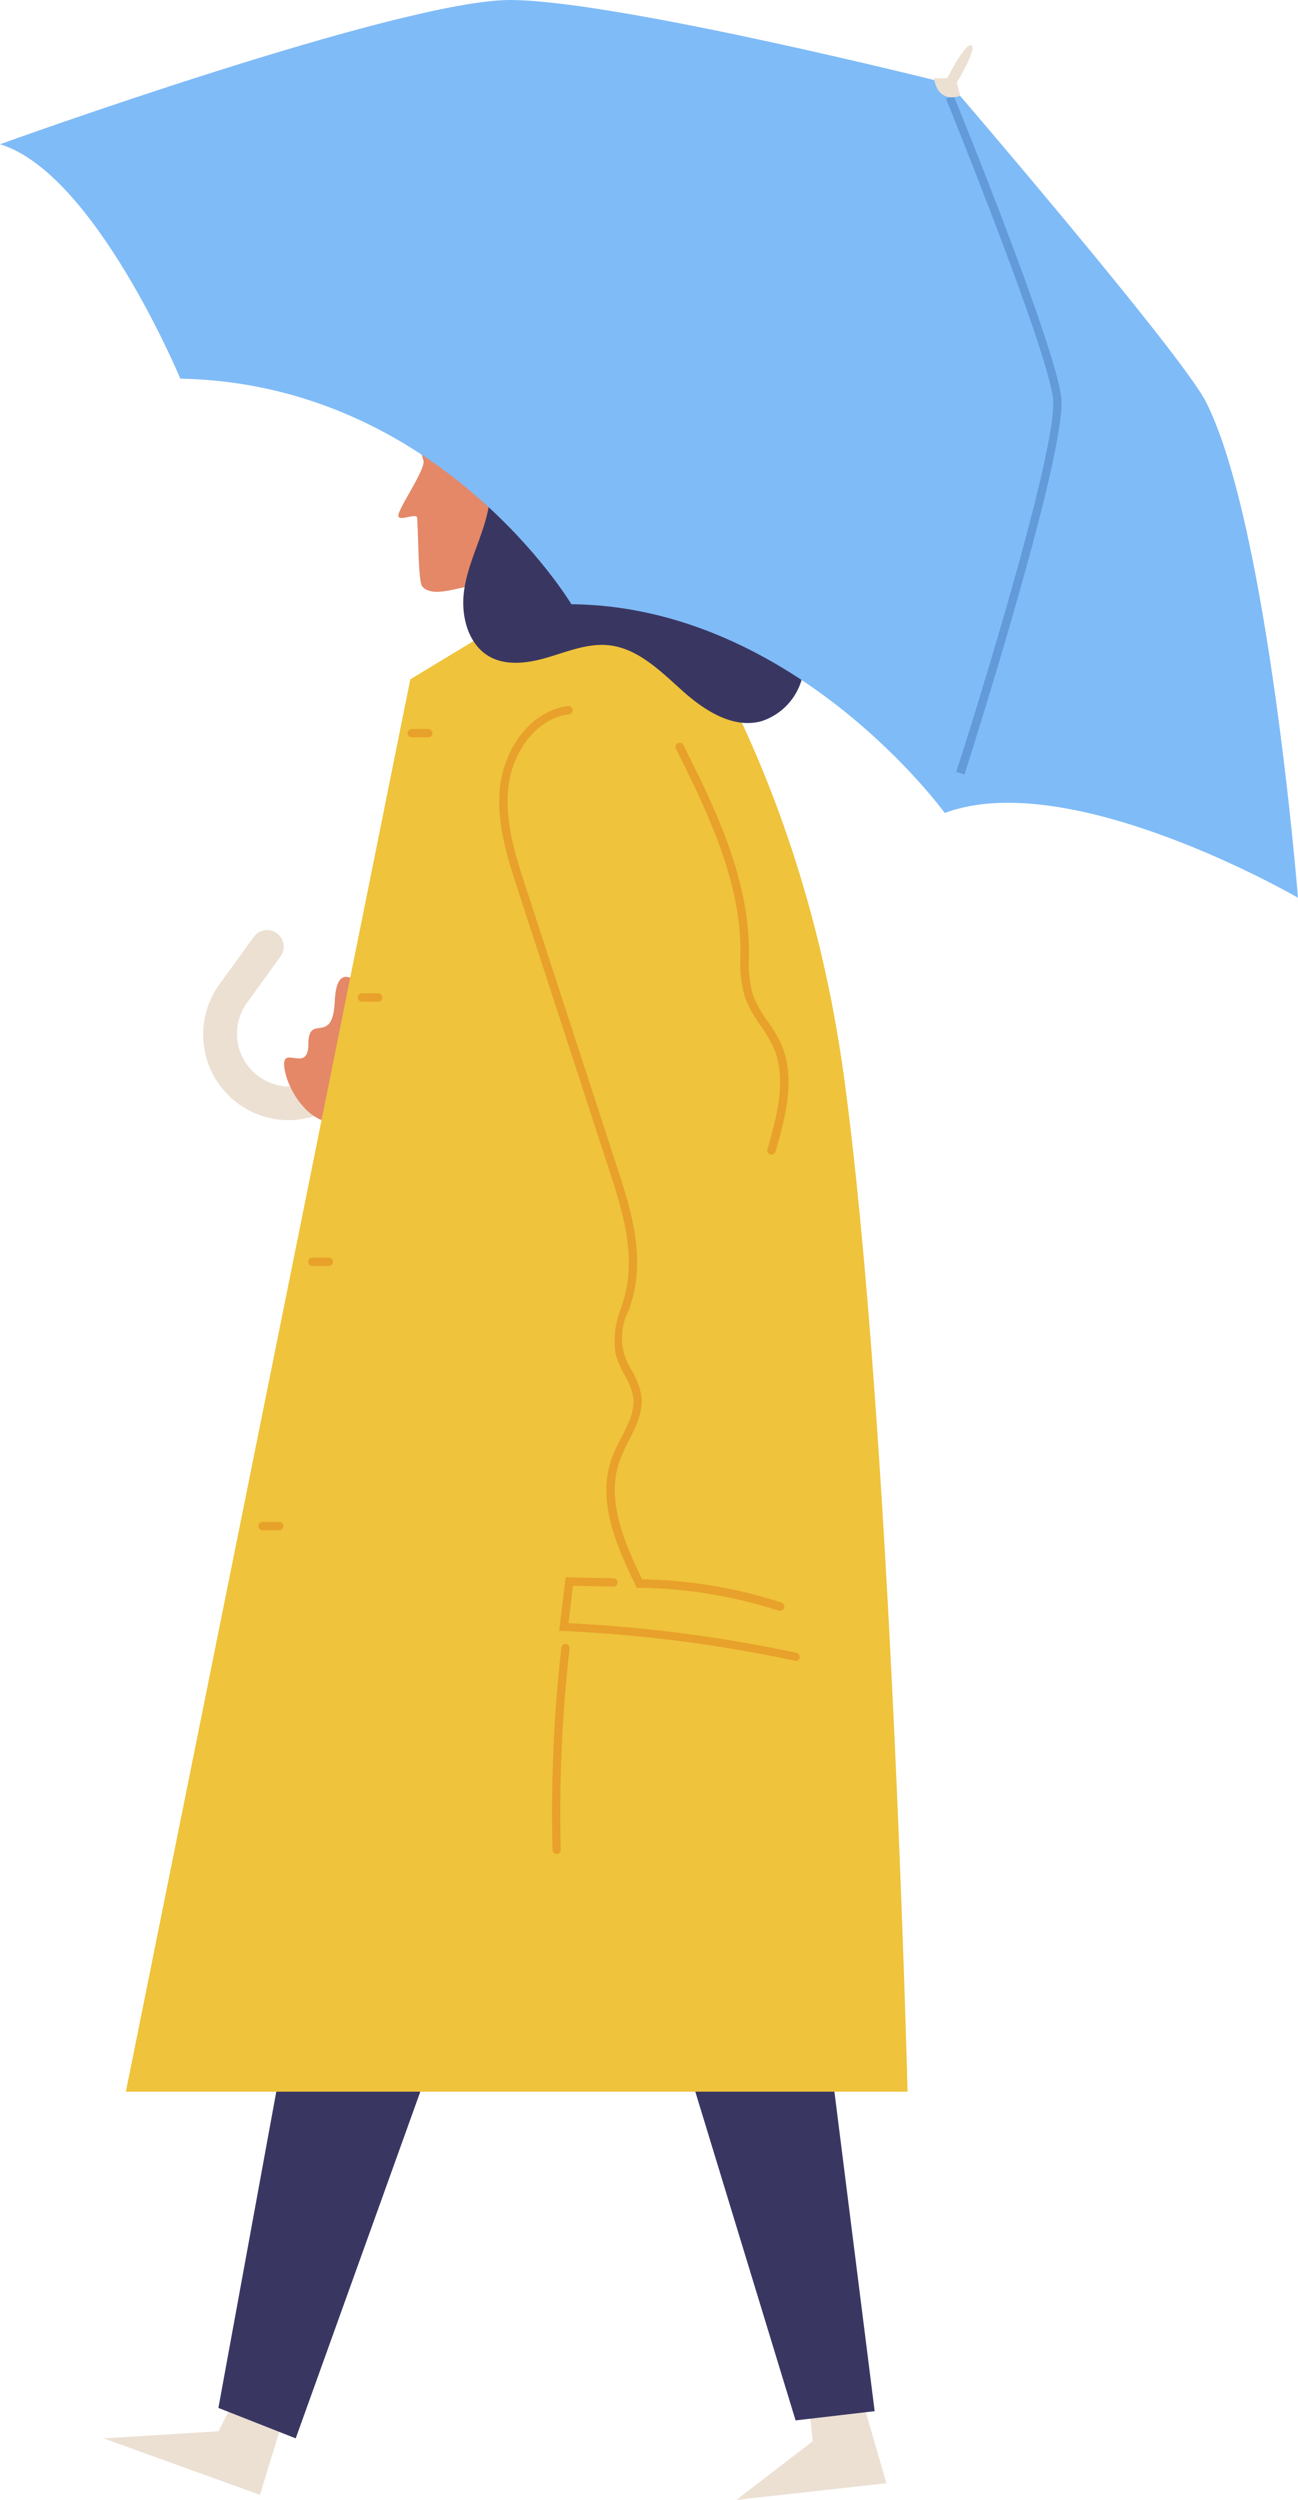 <svg xmlns="http://www.w3.org/2000/svg" viewBox="0 0 147.57 284.03"><title>splash-people3</title><g id="Layer_2" data-name="Layer 2"><g id="Layer_1-2" data-name="Layer 1"><path d="M52.13,80.27s5.52-12,3.17-13.51c-1.53-1-5.73,1.58-7.28-.11-.46-.51-.43-4.88-.59-7.77,0-.73-2.13.49-2.14-.31s3.13-5.28,2.85-6.24c-3-10.25,0-9.25,2.42-11.34,4.55-3.92,19.57-3.59,21.17,3.81a21.1,21.1,0,0,1-7.22,20.79l3.41,10.57Z" style="fill:#e48868"/><path d="M32.76,126.33a8.83,8.83,0,0,0,7.51-4.2L107,11.91l-1.61-1L38.66,121.15a6.9,6.9,0,1,1-11.47-7.65l3.9-5.4L29.56,107l-3.9,5.4a8.78,8.78,0,0,0,7.1,13.93Z" style="fill:#e8a12b"/><path d="M32.76,127.27a9.15,9.15,0,0,0,1.38-.1,9.71,9.71,0,0,0,6.93-4.55l6.28-10.27a1.88,1.88,0,0,0-3.21-2l-6.29,10.27a5.93,5.93,0,0,1-4.24,2.79A6,6,0,0,1,28,114.05l3.9-5.39a1.88,1.88,0,1,0-3.05-2.21l-3.91,5.39a9.73,9.73,0,0,0,7.87,15.43Z" style="fill:#ece0d3"/><path d="M43,113.76c-1.88-1.86-4.71-5.18-4.94,0s-3,1.24-3,4.86-3.42-.44-2.65,3.15,5,8.23,7.78,4S43,113.76,43,113.76Z" style="fill:#e48868"/><polygon points="32.98 272.27 29.56 283.46 11.77 277.04 24.84 276.23 28.02 270.03 32.98 272.27" style="fill:#ece0d3"/><polygon points="97.27 270.05 100.78 282.14 83.72 284.03 92.4 277.36 91.69 270.74 97.27 270.05" style="fill:#ece0d3"/><polygon points="99.44 273.95 94.13 231.82 77.27 231.82 90.45 275 99.44 273.95" style="fill:#393762"/><polygon points="49.31 233.41 33.62 277.04 24.83 273.58 33.21 227.82 49.31 233.41" style="fill:#393762"/><path d="M72.09,61.79,46.65,77.18,14.31,237.65h88.87s-1.88-76-7.22-115.25S72.09,61.79,72.09,61.79Z" style="fill:#efc33b"/><path d="M86.57,81.94a7,7,0,0,0,4.48-4.43,13.45,13.45,0,0,0,.49-6.46A25.81,25.81,0,0,0,62.12,48.83c-2.6.39-5.3,1.28-7,3.3,1.1,2.41.65,5.26-.16,7.79s-2,5-2.25,7.64.57,5.65,2.87,7c2,1.17,4.57.77,6.8.1s4.5-1.59,6.82-1.35c3.33.35,5.9,2.95,8.39,5.18S83.34,82.83,86.57,81.94Z" style="fill:#393762"/><path d="M88.68,183a.47.47,0,0,0,.15-.92A54,54,0,0,0,73,179.44c-2.17-4.48-4.1-9.19-2.54-13.49a19.21,19.21,0,0,1,1-2.22c.85-1.67,1.73-3.39,1.43-5.3a8.89,8.89,0,0,0-1.07-2.73,6.73,6.73,0,0,1-.3-6.9c.18-.61.37-1.21.52-1.82,1.18-5-.53-10.23-1.91-14.45L59.81,100.9c-1.17-3.57-2.49-7.63-2-11.59.44-3.64,2.94-7.61,6.84-8.15a.47.47,0,1,0-.12-.93c-4.38.6-7.17,5-7.66,9-.51,4.18.85,8.33,2.05,12l10.32,31.64c1.34,4.1,3,9.21,1.89,13.93-.14.59-.32,1.18-.5,1.77a10,10,0,0,0-.65,5.23,10.72,10.72,0,0,0,1,2.38,7.76,7.76,0,0,1,1,2.44c.25,1.61-.52,3.12-1.34,4.72a19.69,19.69,0,0,0-1.08,2.33c-1.71,4.72.4,9.74,2.71,14.47l.12.26h.29A53.51,53.51,0,0,1,88.52,183,.41.41,0,0,0,88.68,183Z" style="fill:#e8a12b"/><path d="M87.72,131.17a.47.47,0,0,0,.45-.34c1.29-4.4,2.3-8.67.52-12.47A18.48,18.48,0,0,0,87.25,116a12.52,12.52,0,0,1-1.62-2.88,13.33,13.33,0,0,1-.49-4.43c0-.38,0-.77,0-1.15-.18-8.28-4-16-7.44-22.89a.47.47,0,0,0-.85.42C80.2,91.8,84,99.46,84.18,107.53c0,.38,0,.76,0,1.14a14.13,14.13,0,0,0,.55,4.74,14.11,14.11,0,0,0,1.73,3.09,18.14,18.14,0,0,1,1.37,2.26c1.64,3.5.66,7.58-.58,11.81a.47.47,0,0,0,.32.58A.34.34,0,0,0,87.72,131.17Z" style="fill:#e8a12b"/><path d="M147.57,102S121.73,87,107.41,92.37c0,0-17-23.48-42.45-23.72,0,0-15-25.06-44.46-25.63,0,0-9.74-23.38-20.5-26.63C0,16.39,45.67-.09,58.11,0S108,9.54,108,9.54s26.33,30.62,29.12,36.15C144.18,59.64,147.57,102,147.57,102Z" style="fill:#7fbbf7"/><path d="M109.65,88c.48-1.49,11.75-36.8,11-42.88S108.89,12,108.42,10.87l-.87.35c.11.28,11.42,28.09,12.16,34s-10.84,42.11-11,42.48Z" style="fill:#639bda"/><path d="M109.18,10.88s-2.5,1.06-3-2h1.51s2-4,2.74-3.73-1.65,4.23-1.65,4.23Z" style="fill:#ece0d3"/><path d="M46.81,83.77H48.7a.47.47,0,0,0,0-.94H46.81a.47.47,0,0,0,0,.94Z" style="fill:#e8a12b"/><path d="M41.16,113.8H43a.47.47,0,1,0,0-.94H41.16a.47.47,0,0,0,0,.94Z" style="fill:#e8a12b"/><path d="M35.51,143.83h1.88a.47.47,0,0,0,0-.94H35.51a.47.47,0,1,0,0,.94Z" style="fill:#e8a12b"/><path d="M29.85,173.86h1.89a.47.47,0,1,0,0-.94H29.85a.47.47,0,0,0,0,.94Z" style="fill:#e8a12b"/><path d="M90.45,188.73a.49.49,0,0,0,.46-.38.48.48,0,0,0-.36-.56,162.74,162.74,0,0,0-25.92-3.37l.51-4.25,4.59.09a.46.46,0,0,0,.48-.46.47.47,0,0,0-.46-.48l-5.44-.11-.74,6.1.51,0a161.54,161.54,0,0,1,26.27,3.37Z" style="fill:#e8a12b"/><path d="M63.29,210.65h0a.48.48,0,0,0,.46-.48,166.23,166.23,0,0,1,1-22.86.46.46,0,0,0-.41-.52.45.45,0,0,0-.52.41,168.13,168.13,0,0,0-1,23A.48.48,0,0,0,63.29,210.65Z" style="fill:#e8a12b"/></g></g></svg>